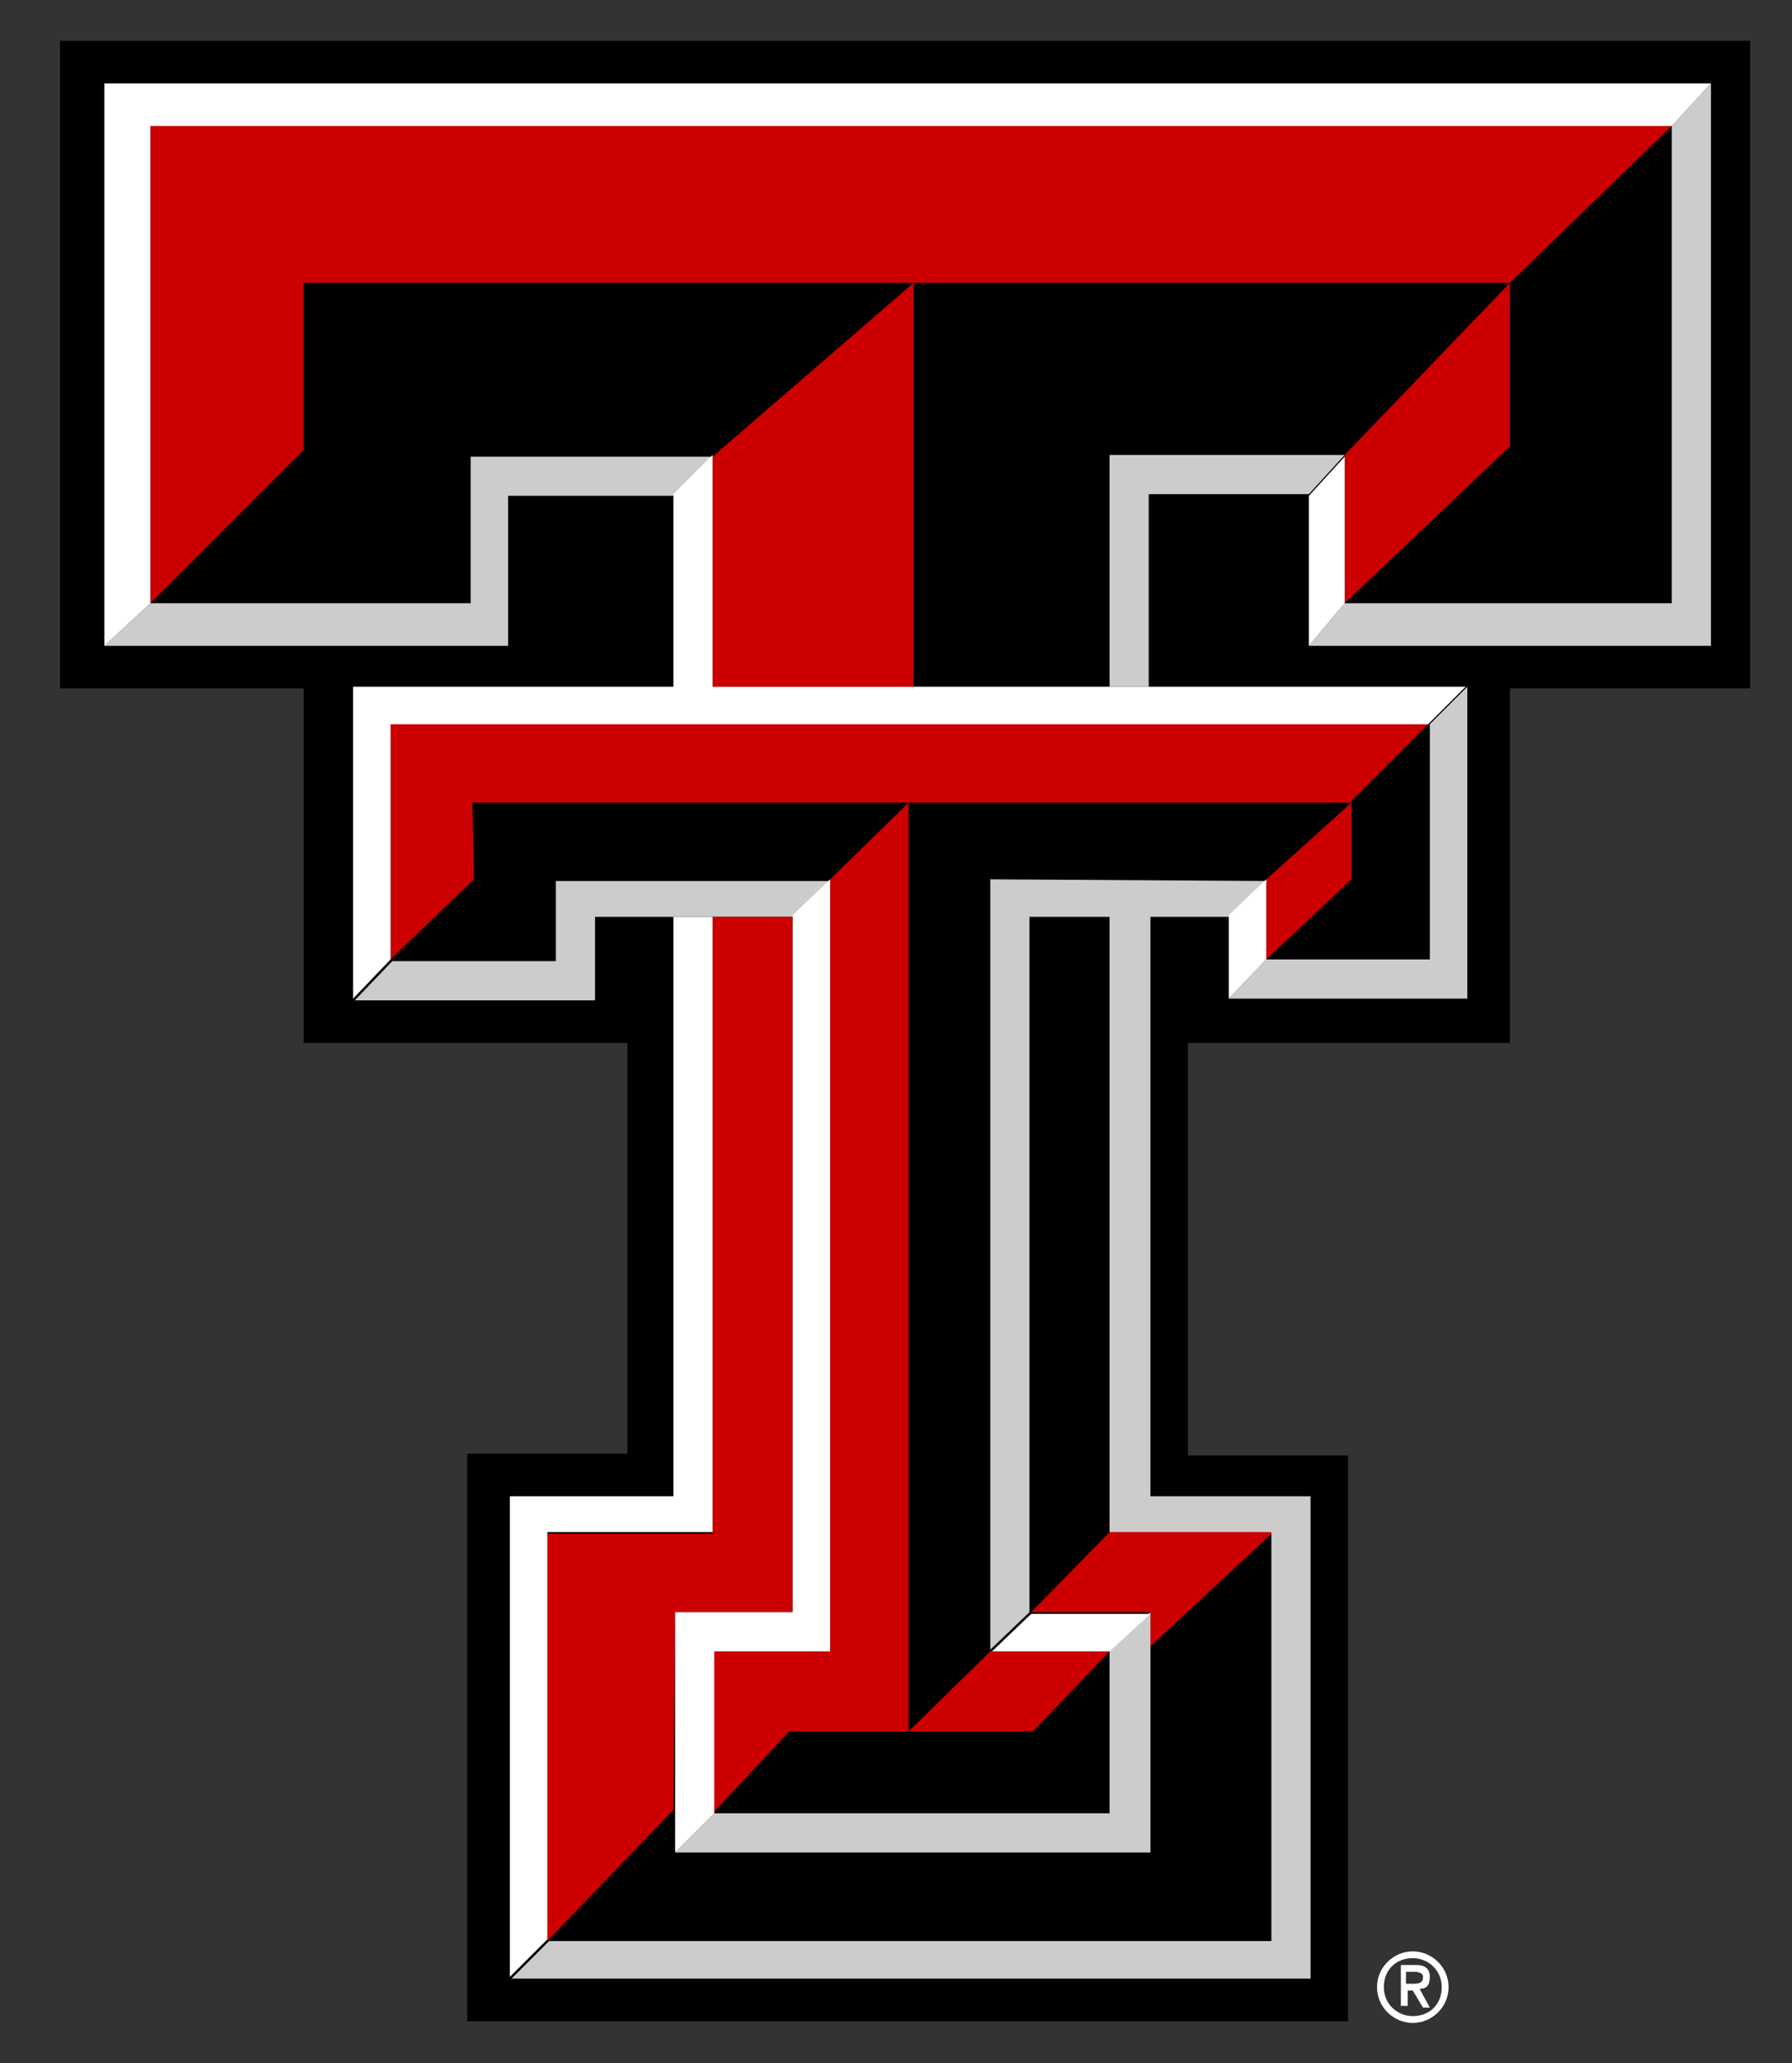 <?xml version="1.0" encoding="UTF-8"?>
<svg data-bbox="7.105 4.825 199.941 234.406" viewBox="0 0 212 244" xmlns="http://www.w3.org/2000/svg" data-type="color">
    <rect x="0" y="0" width="212" height="244" fill="#333333" stroke="none"/>
    <g>
        <path d="M207.046 81.415h-28.42v41.923h-38.093v48.776h18.946v66.915H55.276v-67.117h18.946v-48.574H35.927V81.415H7.105V4.825h199.94v76.59z" fill="#000000" data-color="1"/>
        <path d="M169.154 113.462h-19.35l-4.434 4.636h28.218V81.213l-4.434 4.434v27.815zm-52.001-9.473v91.102l4.636-4.434v-82.234h9.473v72.962h19.147v48.171H64.951l-4.435 4.434h94.529v-57.039h-18.946v-68.528h9.473l4.434-4.233-32.853-.201zm14.109 110.45h-46.76l-4.636 4.637h56.233v-28.42l-4.837 4.435v19.349zm0-160.637v27.411h4.635V58.438h18.946l4.233-4.636h-27.814zm66.512 17.535h-38.698l-4.233 5.039h47.567V9.864l-4.636 5.038v56.435zM55.68 54.004v17.333H17.787l-5.442 5.039h47.768V58.639h19.551l4.636-4.635H55.68zm28.62 54.419H70.394v9.876h-28.42l4.435-4.636h19.349v-9.473h32.651l-4.434 4.233H84.3z" fill="#cccccc" data-color="2"/>
        <path d="M79.866 190.657h13.907v-82.234H84.3v72.962H64.75v48.171l14.914-15.52.202-23.38zm4.434 4.635v19.148l9.07-9.675h14.108V94.92l-9.271 9.07v91.303H84.3zm37.69-4.635H136.1v4.03l14.31-13.302v-.201h-19.147l-9.272 9.473zM84.3 54.004v27.21h23.783V33.444L84.3 54.004zm94.327-20.559-19.551 20.357v17.535l19.55-18.543V33.445zm-142.7 0h142.7l19.147-18.543H17.787v56.435l18.14-18.14V33.445zM159.882 94.92l-10.078 9.07v9.473l10.078-9.473v-9.07zm-28.62 100.373h-14.11l-9.674 9.473h14.714l9.07-9.473zm-75.18-91.303-9.876 9.473V85.647h122.746l-9.271 9.272H55.88l.201 9.07z" fill="#cc0000" data-color="3"/>
        <path d="M79.866 190.657v28.419l4.635-4.636v-19.148h13.706V103.99l-4.434 4.232v82.436H79.866zm51.396 4.635 4.837-4.434H121.99l-4.636 4.434h13.908zm18.542-91.303-4.434 4.232v9.877l4.434-4.636v-9.473zM64.75 181.184H84.3v-72.761h-4.635v68.528h-19.35v56.838l4.435-4.434v-48.171zm43.334-99.97H84.3V53.801l-4.636 4.636v22.775H41.772v36.885l4.434-4.636V85.647h122.746l4.434-4.434h-65.303zm-95.738-4.838 5.442-5.039V14.902h179.987l4.636-5.038H12.345v66.512zm146.73-5.039-4.232 5.039V58.639l4.233-4.635v17.333z" fill="#ffffff" data-color="4"/>
        <path d="M166.332 234.797v-1.613h1.008c.604 0 1.007.202 1.007.605 0 .806-.604.806-1.209.806h-.806zm0 .604h.806l1.21 2.016h.806l-1.21-2.217c.806 0 1.21-.403 1.21-1.411s-.605-1.41-1.613-1.41h-1.814v4.836h.806v-1.814zm.806 3.83c2.217 0 4.233-1.814 4.233-4.233 0-2.418-2.016-4.232-4.233-4.232s-4.233 1.814-4.233 4.232c0 2.419 2.016 4.233 4.233 4.233m-3.426-4.233c0-2.015 1.41-3.426 3.426-3.426 1.814 0 3.426 1.41 3.426 3.426s-1.41 3.427-3.426 3.427c-1.814 0-3.426-1.411-3.426-3.427" fill="#ffffff" data-color="4"/>
    </g>
</svg>
